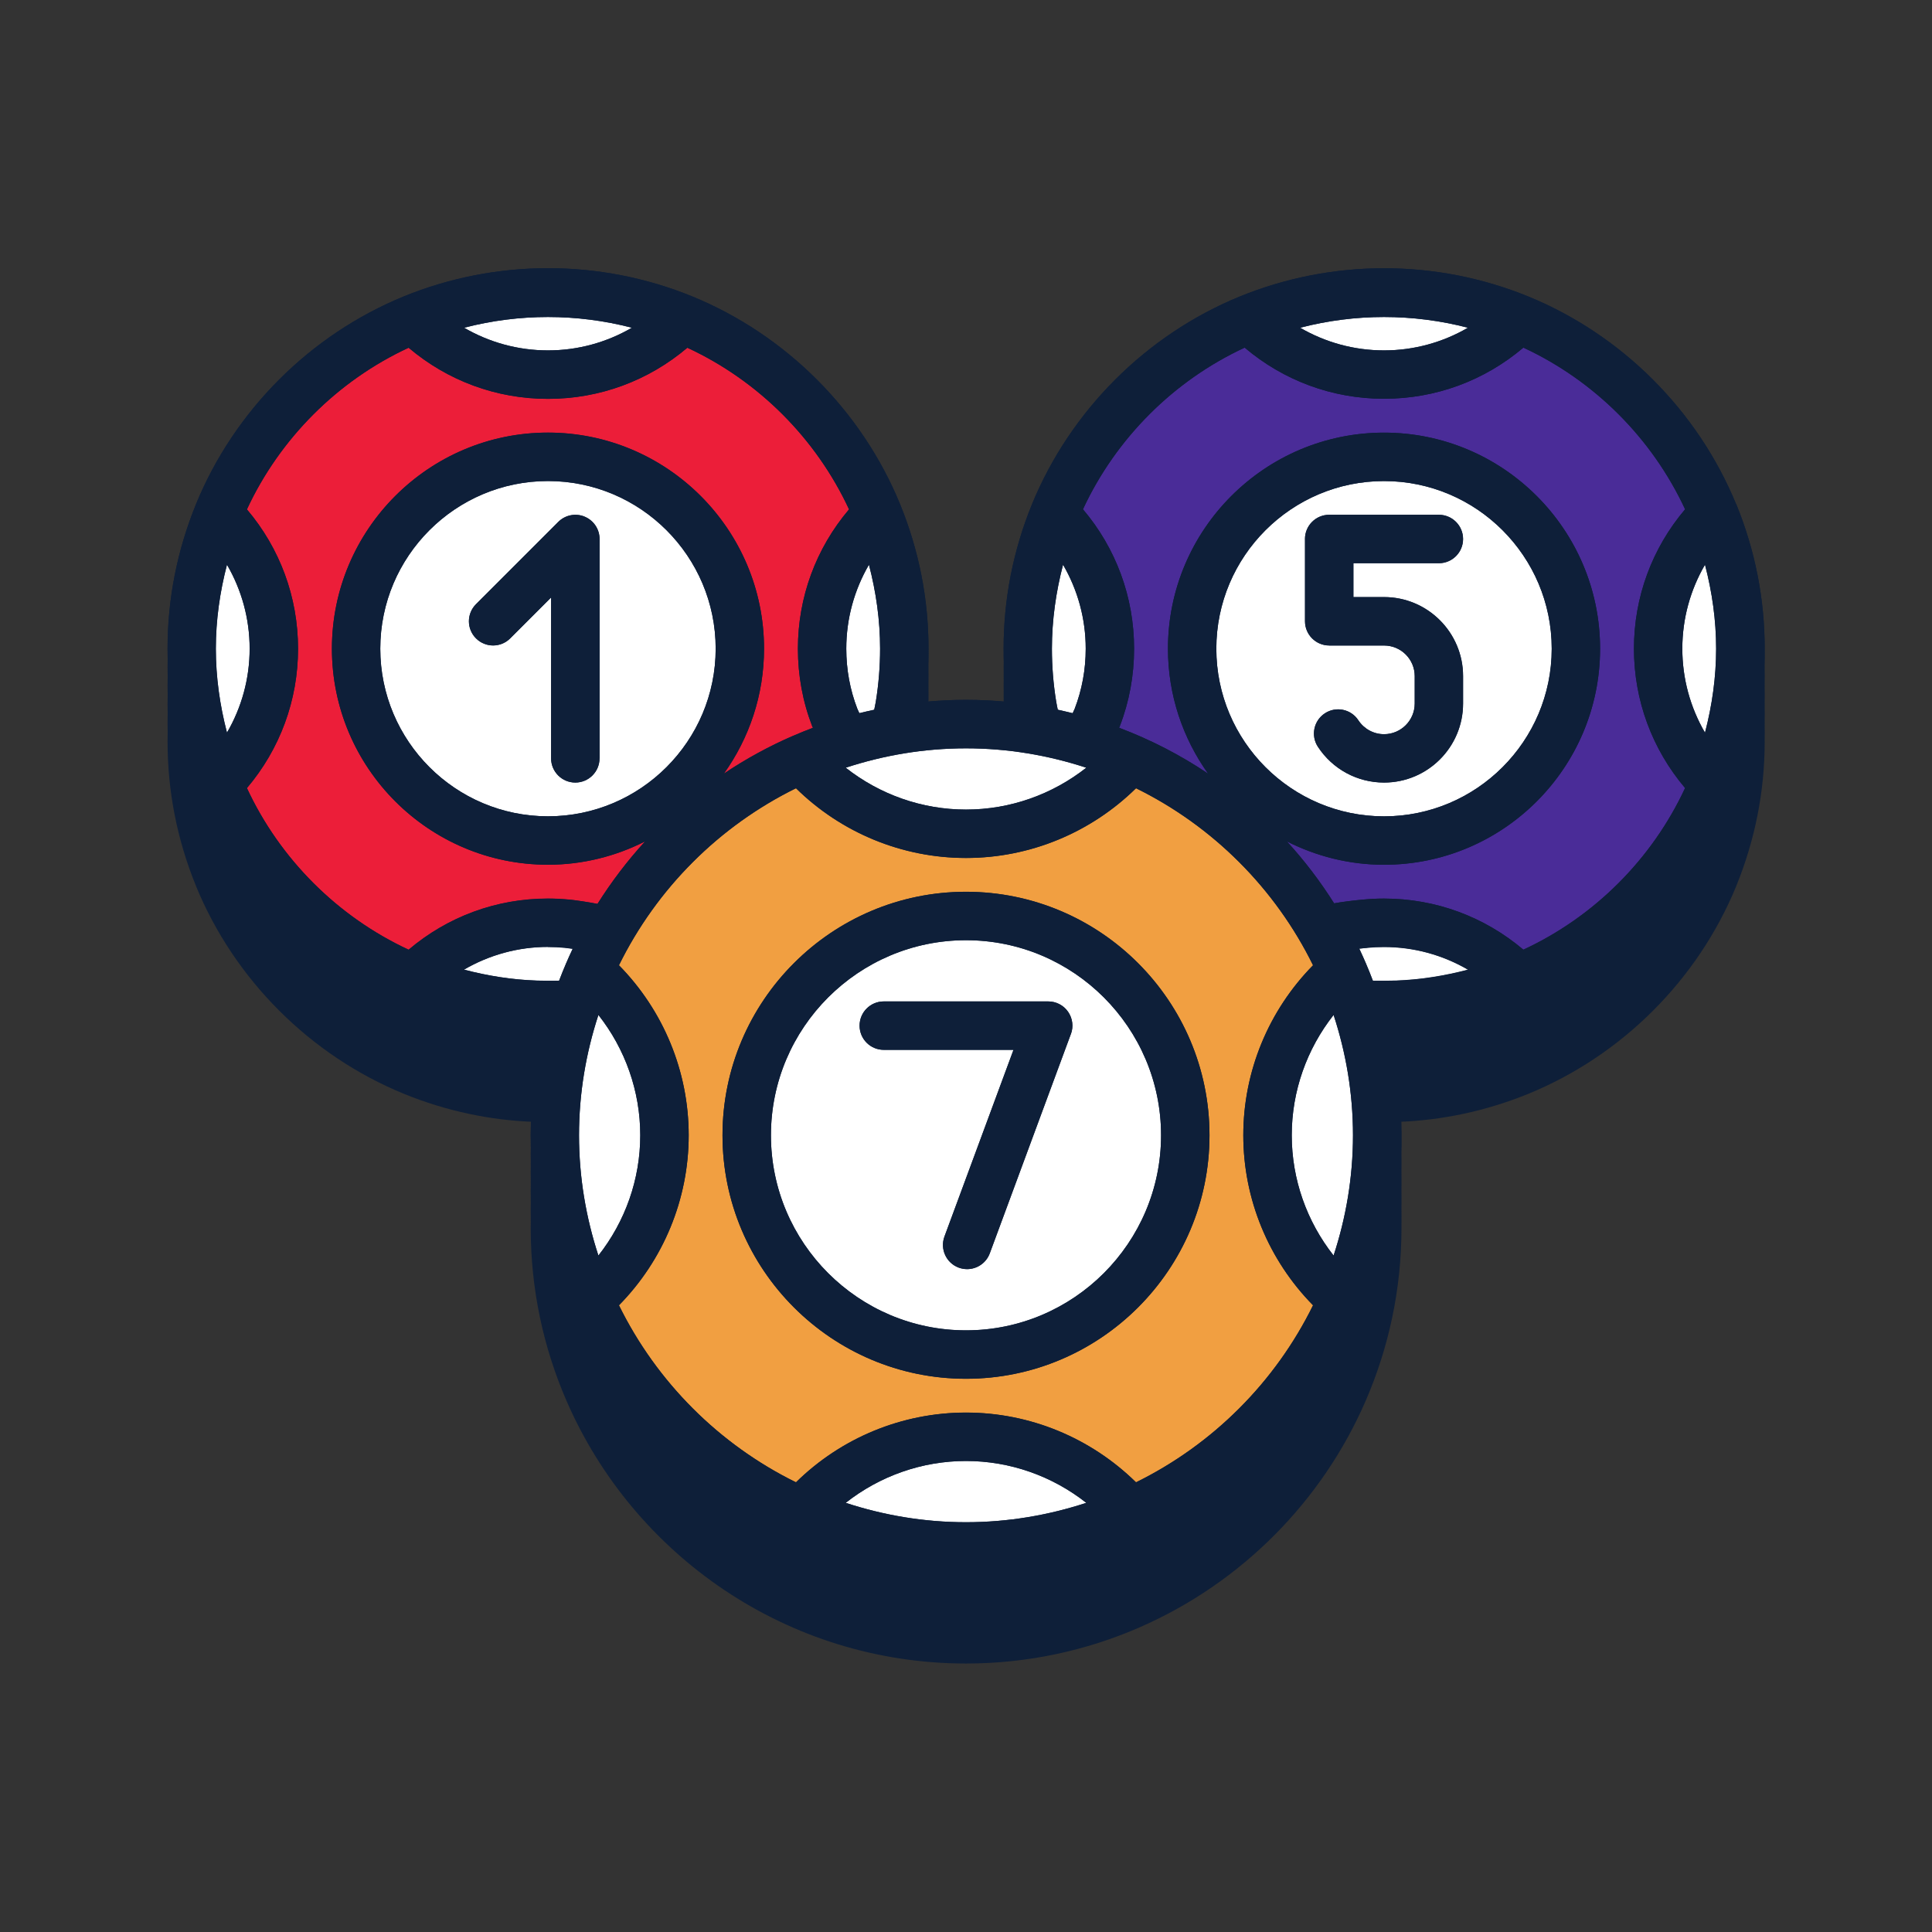 <?xml version="1.0" encoding="UTF-8"?>
<svg id="Layer_2" xmlns="http://www.w3.org/2000/svg" viewBox="0 0 300 300">
  <rect x="0" y="0" width="300" height="300" fill="#333333" stroke="none"/>
  <defs>
    <style>
      .cls-1 {
        fill: #0e1f39;
      }

      .cls-2 {
        fill: #f19f41;
      }

      .cls-3 {
        fill: #ec1e39;
      }

      .cls-4 {
        fill: #fff;
      }

      .cls-5 {
        fill: #4a2c98;
      }
    </style>
  </defs>
  <path class="cls-1" d="M269.59,78.32s0-.01,0-.02c-5.97-14.54-17.73-26.3-32.27-32.26-14.34-5.85-30.46-5.85-44.81,0,0,0,0,0,0,0-14.54,5.96-26.3,17.72-32.27,32.27-2.92,7.17-4.4,14.71-4.4,22.4,0,2.77.23,5.54.62,8.27-2.12-.2-4.27-.31-6.45-.31s-4.32.11-6.45.31c.39-2.73.62-5.51.62-8.27,0-7.7-1.48-15.24-4.41-22.41-5.96-14.54-17.73-26.31-32.27-32.27,0,0,0,0,0,0,0,0,0,0,0,0-14.34-5.85-30.46-5.85-44.81,0,0,0,0,0,0,0-14.54,5.96-26.29,17.71-32.26,32.26,0,0,0,0,0,.01,0,0,0,0,0,0-2.92,7.17-4.41,14.71-4.41,22.4s1.48,15.23,4.41,22.4c0,0,0,.01,0,.02,5.97,14.54,17.73,26.3,32.27,32.26,6.54,2.67,13.41,4.14,20.41,4.37.44.01.89.02,1.34.02-1.33,5.28-2.04,10.8-2.04,16.48,0,9.51,1.98,18.57,5.55,26.79,0,0,0,0,0,0,10.4,23.98,34.29,40.81,62.05,40.81,9.54,0,18.63-2,26.87-5.58.05-.02.1-.05.15-.07,15.66-6.85,28.24-19.47,35.04-35.16,0,0,0,0,0,0,3.56-8.22,5.55-17.27,5.55-26.79,0-5.68-.71-11.2-2.04-16.48.45,0,.9,0,1.35-.02,7-.23,13.86-1.7,20.41-4.37,14.54-5.96,26.3-17.71,32.27-32.26,0,0,0,0,0-.01h0c2.92-7.17,4.41-14.71,4.41-22.41s-1.48-15.23-4.41-22.4Z"/>
  <path class="cls-1" d="M269.59,81.21s0-.01,0-.02c-5.97-14.54-17.73-26.3-32.27-32.26-14.34-5.85-30.46-5.85-44.81,0,0,0,0,0,0,0-14.54,5.96-26.3,17.72-32.27,32.27-2.92,7.17-4.4,14.71-4.4,22.4,0,2.77.23,5.54.62,8.27-2.12-.2-4.27-.31-6.45-.31s-4.32.11-6.45.31c.39-2.73.62-5.51.62-8.27,0-7.7-1.48-15.24-4.41-22.41-5.96-14.54-17.73-26.31-32.27-32.27,0,0,0,0,0,0,0,0,0,0,0,0-14.34-5.85-30.46-5.85-44.81,0,0,0,0,0,0,0-14.54,5.96-26.29,17.71-32.26,32.26,0,0,0,0,0,.01,0,0,0,0,0,0-2.92,7.17-4.41,14.71-4.41,22.4s1.48,15.23,4.41,22.4c0,0,0,.01,0,.02,5.97,14.54,17.73,26.3,32.27,32.26,6.54,2.67,13.41,4.14,20.41,4.37.44.01.89.02,1.34.02-1.33,5.28-2.04,10.8-2.04,16.48,0,9.51,1.98,18.57,5.55,26.79,0,0,0,0,0,0,10.4,23.98,34.29,40.81,62.05,40.81,9.54,0,18.63-2,26.87-5.58.05-.02.1-.05.15-.07,15.66-6.85,28.24-19.47,35.04-35.16,0,0,0,0,0,0,3.56-8.22,5.55-17.27,5.55-26.79,0-5.68-.71-11.2-2.04-16.48.45,0,.9,0,1.35-.02,7-.23,13.86-1.7,20.41-4.37,14.54-5.96,26.3-17.71,32.27-32.26,0,0,0,0,0-.01h0c2.92-7.17,4.41-14.71,4.41-22.41s-1.48-15.23-4.41-22.4Z"/>
  <path class="cls-1" d="M269.59,84.11s0-.01,0-.02c-5.97-14.54-17.73-26.3-32.27-32.26-14.34-5.85-30.46-5.85-44.81,0,0,0,0,0,0,0-14.54,5.96-26.3,17.72-32.27,32.27-2.92,7.17-4.4,14.71-4.4,22.4,0,2.77.23,5.54.62,8.27-2.12-.2-4.27-.31-6.45-.31s-4.32.11-6.45.31c.39-2.73.62-5.51.62-8.27,0-7.7-1.48-15.24-4.41-22.41-5.96-14.54-17.73-26.31-32.27-32.27,0,0,0,0,0,0,0,0,0,0,0,0-14.34-5.85-30.46-5.85-44.81,0,0,0,0,0,0,0-14.54,5.96-26.29,17.71-32.26,32.26,0,0,0,0,0,.01,0,0,0,0,0,0-2.92,7.17-4.41,14.71-4.41,22.4s1.48,15.23,4.41,22.4c0,0,0,.01,0,.02,5.97,14.54,17.73,26.3,32.27,32.26,6.54,2.67,13.41,4.14,20.41,4.37.44.01.89.02,1.34.02-1.33,5.28-2.04,10.8-2.04,16.48,0,9.51,1.98,18.57,5.55,26.79,0,0,0,0,0,0,10.4,23.98,34.29,40.81,62.05,40.81,9.54,0,18.63-2,26.87-5.58.05-.02.1-.05.15-.07,15.66-6.85,28.24-19.47,35.04-35.16,0,0,0,0,0,0,3.56-8.22,5.55-17.27,5.55-26.79,0-5.68-.71-11.2-2.04-16.48.45,0,.9,0,1.35-.02,7-.23,13.86-1.7,20.41-4.37,14.54-5.96,26.3-17.71,32.27-32.26,0,0,0,0,0-.01h0c2.92-7.17,4.41-14.71,4.41-22.41s-1.48-15.23-4.41-22.4Z"/>
  <path class="cls-1" d="M269.59,87s0-.01,0-.02c-5.97-14.54-17.73-26.3-32.27-32.26-14.34-5.85-30.46-5.85-44.81,0,0,0,0,0,0,0-14.54,5.96-26.3,17.72-32.27,32.27-2.92,7.17-4.4,14.71-4.4,22.4,0,2.77.23,5.54.62,8.27-2.12-.2-4.27-.31-6.45-.31s-4.32.11-6.45.31c.39-2.73.62-5.51.62-8.27,0-7.7-1.48-15.24-4.41-22.41-5.96-14.54-17.73-26.31-32.27-32.27,0,0,0,0,0,0,0,0,0,0,0,0-14.34-5.85-30.46-5.85-44.81,0,0,0,0,0,0,0-14.54,5.96-26.29,17.71-32.26,32.26,0,0,0,0,0,.01,0,0,0,0,0,0-2.92,7.17-4.41,14.71-4.41,22.4s1.48,15.23,4.41,22.4c0,0,0,.01,0,.02,5.97,14.54,17.73,26.3,32.27,32.26,6.54,2.67,13.41,4.14,20.41,4.37.44.01.89.02,1.34.02-1.33,5.28-2.04,10.8-2.04,16.48,0,9.51,1.98,18.57,5.55,26.79,0,0,0,0,0,0,10.4,23.98,34.29,40.81,62.05,40.81,9.54,0,18.63-2,26.87-5.58.05-.02.1-.05.15-.07,15.66-6.85,28.24-19.47,35.04-35.16,0,0,0,0,0,0,3.56-8.22,5.55-17.27,5.55-26.79,0-5.68-.71-11.2-2.04-16.48.45,0,.9,0,1.35-.02,7-.23,13.86-1.7,20.41-4.37,14.54-5.96,26.3-17.71,32.27-32.26,0,0,0,0,0-.01h0c2.92-7.17,4.41-14.71,4.41-22.41s-1.48-15.23-4.41-22.4Z"/>
  <path class="cls-1" d="M269.59,89.89s0-.01,0-.02c-5.97-14.54-17.73-26.3-32.27-32.26-14.34-5.85-30.46-5.85-44.81,0,0,0,0,0,0,0-14.54,5.96-26.3,17.72-32.27,32.27-2.92,7.17-4.4,14.71-4.4,22.4,0,2.77.23,5.54.62,8.27-2.12-.2-4.27-.31-6.45-.31s-4.32.11-6.45.31c.39-2.73.62-5.51.62-8.27,0-7.7-1.48-15.24-4.41-22.41-5.96-14.54-17.73-26.31-32.27-32.27,0,0,0,0,0,0,0,0,0,0,0,0-14.34-5.85-30.46-5.85-44.81,0,0,0,0,0,0,0-14.54,5.96-26.29,17.71-32.26,32.26,0,0,0,0,0,.01,0,0,0,0,0,0-2.92,7.17-4.41,14.71-4.41,22.4s1.48,15.23,4.41,22.4c0,0,0,.01,0,.02,5.97,14.54,17.73,26.3,32.27,32.26,6.54,2.67,13.41,4.14,20.41,4.37.44.01.89.02,1.34.02-1.33,5.28-2.04,10.8-2.04,16.48,0,9.51,1.98,18.57,5.55,26.79,0,0,0,0,0,0,10.4,23.98,34.29,40.81,62.05,40.81,9.54,0,18.63-2,26.87-5.58.05-.02.1-.05.15-.07,15.66-6.85,28.24-19.47,35.04-35.16,0,0,0,0,0,0,3.56-8.22,5.55-17.27,5.55-26.79,0-5.68-.71-11.2-2.04-16.48.45,0,.9,0,1.35-.02,7-.23,13.86-1.7,20.41-4.37,14.54-5.96,26.3-17.71,32.27-32.26,0,0,0,0,0-.01h0c2.92-7.17,4.41-14.71,4.41-22.41s-1.48-15.23-4.41-22.4Z"/>
  <path class="cls-1" d="M269.59,92.78s0-.01,0-.02c-5.97-14.54-17.73-26.3-32.27-32.26-14.34-5.85-30.46-5.85-44.81,0,0,0,0,0,0,0-14.54,5.96-26.3,17.72-32.27,32.27-2.92,7.17-4.4,14.71-4.4,22.4,0,2.77.23,5.54.62,8.27-2.12-.2-4.27-.31-6.45-.31s-4.32.11-6.45.31c.39-2.73.62-5.51.62-8.27,0-7.7-1.48-15.24-4.41-22.41-5.96-14.54-17.73-26.31-32.27-32.27,0,0,0,0,0,0,0,0,0,0,0,0-14.34-5.85-30.46-5.85-44.81,0,0,0,0,0,0,0-14.54,5.96-26.29,17.71-32.26,32.26,0,0,0,0,0,.01,0,0,0,0,0,0-2.92,7.17-4.41,14.71-4.41,22.4s1.48,15.23,4.41,22.4c0,0,0,.01,0,.02,5.97,14.54,17.73,26.3,32.27,32.26,6.54,2.67,13.41,4.14,20.41,4.37.44.01.89.02,1.34.02-1.33,5.28-2.04,10.8-2.04,16.48,0,9.51,1.98,18.57,5.55,26.79,0,0,0,0,0,0,10.4,23.98,34.29,40.81,62.05,40.81,9.54,0,18.63-2,26.87-5.58.05-.02.1-.05.15-.07,15.66-6.85,28.24-19.47,35.04-35.16,0,0,0,0,0,0,3.56-8.22,5.55-17.27,5.55-26.79,0-5.68-.71-11.2-2.04-16.48.45,0,.9,0,1.35-.02,7-.23,13.86-1.7,20.41-4.37,14.54-5.96,26.3-17.71,32.27-32.26,0,0,0,0,0-.01h0c2.92-7.17,4.41-14.71,4.41-22.41s-1.48-15.23-4.41-22.4Z"/>
  <g>
    <path class="cls-3" d="M88.39,139.69c1.08.1,3.08.41,4.39.67,2.18-3.46,4.65-6.71,7.4-9.71-4.54,2.3-9.66,3.63-15.09,3.63-18.5,0-33.55-15.05-33.55-33.55s15.05-33.55,33.55-33.55,33.55,15.05,33.55,33.55c0,7.23-2.32,13.92-6.23,19.4,3.39-2.28,7-4.25,10.79-5.89,0,0,.01,0,.02,0,.99-.43,1.99-.83,3.01-1.22-.03-.08-.08-.16-.11-.24-1.47-3.81-2.22-7.86-2.22-12.04,0-8.02,2.81-15.6,7.94-21.64-5.12-11.02-14.08-19.99-25.11-25.1-6.05,5.13-13.62,7.94-21.64,7.94s-15.59-2.81-21.64-7.94c-11.02,5.11-19.99,14.08-25.11,25.1,5.13,6.05,7.94,13.63,7.94,21.64s-2.82,15.6-7.94,21.64c5.12,11.02,14.08,19.99,25.11,25.1,6.05-5.13,13.62-7.94,21.64-7.94,1.11,0,2.21.05,3.3.16Z"/>
    <path class="cls-4" d="M85.09,74.69c-14.36,0-26.04,11.68-26.04,26.03s11.68,26.03,26.04,26.03,26.04-11.68,26.04-26.03-11.68-26.03-26.04-26.03ZM93.1,117.75c0,2.07-1.68,3.76-3.76,3.76s-3.76-1.68-3.76-3.76v-24.98l-6.35,6.35c-1.47,1.47-3.85,1.47-5.31,0-1.47-1.47-1.47-3.84,0-5.31l12.77-12.77c1.08-1.08,2.69-1.4,4.1-.82,1.4.58,2.32,1.95,2.32,3.47v34.05Z"/>
    <path class="cls-4" d="M92.92,157.6c-1.93,5.89-3.01,12.16-3.01,18.68s1.08,12.79,3.01,18.68c4.16-5.28,6.5-11.83,6.5-18.68s-2.34-13.4-6.5-18.68Z"/>
    <path class="cls-4" d="M85.09,147.04c-4.66,0-9.12,1.24-13.05,3.53,3.7.97,7.47,1.57,11.3,1.7.57.02,1.16.03,1.74.03.37,0,1.14,0,1.73-.01.36-.94.73-1.87,1.13-2.79,0,0,0,0,0,0,.31-.73.64-1.45.98-2.16-.49-.07-.95-.13-1.26-.16-.85-.08-1.71-.12-2.58-.12Z"/>
    <path class="cls-4" d="M35.25,87.68c-1.11,4.26-1.73,8.62-1.73,13.04s.62,8.79,1.73,13.04c2.28-3.92,3.52-8.38,3.52-13.04s-1.24-9.12-3.52-13.04Z"/>
    <path class="cls-4" d="M133.13,110.06c.09.23.22.45.31.68.76-.19,1.54-.37,2.31-.53.08-.43.18-.85.25-1.28.44-2.71.66-5.46.66-8.2,0-4.43-.62-8.79-1.73-13.04-2.28,3.92-3.52,8.39-3.52,13.04,0,3.25.58,6.39,1.72,9.34Z"/>
    <path class="cls-4" d="M98.12,50.89c-8.54-2.22-17.52-2.22-26.06,0,3.92,2.28,8.38,3.52,13.03,3.52s9.11-1.24,13.03-3.52Z"/>
    <path class="cls-4" d="M164.25,110.21c.78.17,1.55.34,2.31.54.09-.22.22-.44.31-.67,1.14-2.96,1.72-6.1,1.72-9.35,0-4.66-1.24-9.12-3.52-13.04-1.11,4.26-1.73,8.61-1.73,13.04,0,2.74.22,5.49.66,8.19.07.44.16.86.25,1.29Z"/>
    <path class="cls-4" d="M227.94,50.89c-8.54-2.22-17.52-2.22-26.06,0,3.92,2.28,8.38,3.52,13.03,3.52s9.11-1.24,13.03-3.52Z"/>
    <path class="cls-4" d="M131.32,233.36c5.89,1.93,12.16,3.01,18.68,3.01s12.79-1.08,18.68-3.01c-5.28-4.16-11.83-6.5-18.68-6.5s-13.4,2.34-18.68,6.5Z"/>
    <path class="cls-4" d="M150,125.71c6.85,0,13.4-2.34,18.68-6.5-5.89-1.93-12.16-3.01-18.68-3.01s-12.79,1.08-18.68,3.01c5.28,4.16,11.83,6.5,18.68,6.5Z"/>
    <path class="cls-4" d="M150,145.99c-16.7,0-30.29,13.59-30.29,30.29s13.59,30.29,30.29,30.29,30.29-13.59,30.29-30.29-13.59-30.29-30.29-30.29ZM166.29,160.56l-12.59,34.05c-.56,1.52-2,2.46-3.52,2.46-.43,0-.87-.08-1.3-.23-1.95-.72-2.94-2.88-2.22-4.83l10.72-28.99h-20.14c-2.07,0-3.76-1.68-3.76-3.76s1.68-3.76,3.76-3.76h25.54c1.23,0,2.38.6,3.08,1.61.7,1.01.87,2.3.44,3.45Z"/>
    <path class="cls-4" d="M214.91,126.76c14.36,0,26.04-11.68,26.04-26.03s-11.68-26.03-26.04-26.03-26.04,11.68-26.04,26.03,11.68,26.03,26.04,26.03ZM202.64,83.7c0-2.07,1.68-3.76,3.76-3.76h17.03c2.07,0,3.76,1.68,3.76,3.76s-1.68,3.76-3.76,3.76h-13.27v5.26h4.76c6.77,0,12.27,5.5,12.27,12.27v4.26c0,6.77-5.5,12.27-12.27,12.27-4.15,0-7.99-2.07-10.27-5.55-1.14-1.74-.65-4.06,1.08-5.2,1.73-1.14,4.06-.66,5.2,1.08.89,1.35,2.38,2.16,3.99,2.16,2.62,0,4.76-2.13,4.76-4.76v-4.26c0-2.62-2.13-4.75-4.76-4.75h-8.51c-2.07,0-3.76-1.68-3.76-3.76v-12.77Z"/>
    <path class="cls-5" d="M261.66,79.08c-5.12-11.02-14.08-19.99-25.11-25.1-6.05,5.13-13.62,7.94-21.64,7.94s-15.59-2.81-21.64-7.94c-11.02,5.11-19.99,14.08-25.11,25.1,5.13,6.05,7.94,13.63,7.94,21.64,0,4.18-.75,8.23-2.22,12.05-.03.08-.07.16-.1.24,4.9,1.85,9.53,4.24,13.81,7.12-3.91-5.48-6.23-12.17-6.23-19.4,0-18.5,15.05-33.55,33.55-33.55s33.55,15.05,33.55,33.55-15.05,33.55-33.55,33.55c-5.43,0-10.55-1.33-15.09-3.63,2.73,2.97,5.18,6.2,7.34,9.62,1.3-.24,3.08-.45,4.45-.58,1.08-.1,2.18-.16,3.3-.16,8.02,0,15.59,2.81,21.64,7.94,11.02-5.11,19.99-14.08,25.11-25.1-5.13-6.05-7.94-13.63-7.94-21.64s2.81-15.6,7.94-21.64Z"/>
    <path class="cls-4" d="M200.58,176.28c0,6.85,2.34,13.4,6.5,18.68,1.93-5.89,3.01-12.16,3.01-18.68s-1.08-12.79-3.01-18.68c-4.16,5.28-6.5,11.83-6.5,18.68Z"/>
    <path class="cls-4" d="M261.23,100.73c0,4.66,1.24,9.12,3.52,13.05,1.11-4.26,1.73-8.62,1.73-13.05s-.62-8.79-1.73-13.04c-2.28,3.92-3.52,8.39-3.52,13.04Z"/>
    <path class="cls-2" d="M203.89,149.88c-5.87-11.93-15.56-21.62-27.49-27.49-7.02,6.9-16.47,10.83-26.4,10.83s-19.39-3.94-26.4-10.83c-11.93,5.87-21.62,15.56-27.49,27.49,6.9,7.02,10.83,16.46,10.83,26.4s-3.94,19.39-10.83,26.4c5.87,11.93,15.56,21.62,27.49,27.49,7.01-6.9,16.46-10.83,26.4-10.83s19.38,3.94,26.4,10.83c11.93-5.87,21.62-15.56,27.49-27.49-6.9-7.01-10.83-16.46-10.83-26.4s3.94-19.39,10.83-26.4ZM150,214.09c-20.85,0-37.81-16.96-37.81-37.81s16.96-37.81,37.81-37.81,37.81,16.96,37.81,37.81-16.96,37.81-37.81,37.81Z"/>
    <path class="cls-4" d="M212.34,147.17c-.44.04-.87.09-1.28.13.34.72.67,1.45.99,2.19,0,0,0,0,0,0,.4.92.77,1.86,1.13,2.8.56,0,1.4,0,1.72,0,.59,0,1.17-.01,1.75-.03,3.82-.13,7.6-.73,11.3-1.7-3.92-2.28-8.39-3.53-13.05-3.53-.87,0-1.73.04-2.57.12Z"/>
    <path class="cls-1" d="M150,138.48c-20.85,0-37.81,16.96-37.81,37.81s16.96,37.81,37.81,37.81,37.81-16.96,37.81-37.81-16.96-37.81-37.81-37.81ZM150,206.58c-16.7,0-30.29-13.59-30.29-30.29s13.59-30.29,30.29-30.29,30.29,13.59,30.29,30.29-13.59,30.29-30.29,30.29Z"/>
    <path class="cls-1" d="M162.77,155.5h-25.54c-2.07,0-3.76,1.68-3.76,3.76s1.68,3.76,3.76,3.76h20.14l-10.72,28.99c-.72,1.95.28,4.11,2.22,4.83.43.16.87.23,1.3.23,1.53,0,2.96-.94,3.52-2.46l12.59-34.05c.43-1.15.26-2.44-.44-3.45-.7-1.01-1.85-1.61-3.08-1.61Z"/>
    <path class="cls-1" d="M269.59,78.3c-5.97-14.54-17.73-26.3-32.27-32.26-14.34-5.85-30.46-5.85-44.81,0,0,0,0,0,0,0-14.54,5.96-26.3,17.72-32.27,32.27-2.92,7.17-4.4,14.71-4.4,22.4,0,2.77.23,5.54.62,8.27-2.12-.2-4.27-.31-6.45-.31s-4.32.11-6.45.31c.39-2.73.62-5.51.62-8.27,0-7.7-1.48-15.24-4.41-22.41-5.96-14.54-17.73-26.31-32.27-32.27,0,0,0,0,0,0,0,0,0,0,0,0-14.34-5.85-30.46-5.85-44.81,0,0,0,0,0,0,0-14.54,5.96-26.29,17.71-32.26,32.26,0,0,0,0,0,.01,0,0,0,0,0,0-2.92,7.17-4.41,14.71-4.41,22.4s1.48,15.23,4.41,22.4c0,0,0,.01,0,.02,5.97,14.54,17.73,26.3,32.27,32.26,6.54,2.67,13.41,4.14,20.41,4.37.44.01.89.02,1.34.02-1.33,5.28-2.04,10.8-2.04,16.48,0,9.51,1.98,18.57,5.55,26.79,0,0,0,0,0,0,10.4,23.98,34.29,40.81,62.05,40.81,9.54,0,18.63-2,26.87-5.58.05-.02.1-.05.15-.07,15.66-6.85,28.24-19.47,35.04-35.16,0,0,0,0,0,0,3.56-8.22,5.55-17.27,5.55-26.79,0-5.68-.71-11.2-2.04-16.48.45,0,.9,0,1.35-.02,7-.23,13.86-1.7,20.41-4.37,14.54-5.96,26.3-17.71,32.27-32.26,0,0,0,0,0-.01h0c2.92-7.17,4.41-14.71,4.41-22.41s-1.48-15.23-4.41-22.4c0,0,0-.01,0-.02ZM227.94,50.89c-3.92,2.28-8.38,3.52-13.03,3.52s-9.11-1.24-13.03-3.52c8.55-2.22,17.52-2.22,26.06,0ZM165.07,87.68c2.28,3.92,3.52,8.39,3.52,13.04,0,3.25-.58,6.39-1.72,9.35-.09.22-.22.44-.31.67-.77-.19-1.54-.37-2.31-.54-.08-.43-.18-.85-.25-1.29-.44-2.7-.66-5.45-.66-8.19,0-4.43.62-8.79,1.73-13.04ZM150,116.2c6.52,0,12.79,1.08,18.68,3.01-5.28,4.16-11.83,6.5-18.68,6.5s-13.4-2.34-18.68-6.5c5.89-1.93,12.16-3.01,18.68-3.01ZM136.66,100.73c0,2.74-.22,5.49-.66,8.2-.07.43-.17.85-.25,1.28-.77.17-1.55.34-2.31.53-.1-.23-.22-.44-.31-.68-1.14-2.95-1.72-6.09-1.72-9.34,0-4.66,1.24-9.12,3.52-13.04,1.11,4.26,1.73,8.61,1.73,13.04ZM98.12,50.89c-3.92,2.28-8.38,3.52-13.03,3.52s-9.11-1.24-13.03-3.52c8.55-2.22,17.52-2.22,26.06,0ZM33.51,100.73c0-4.43.62-8.79,1.73-13.04,2.28,3.92,3.52,8.39,3.52,13.04s-1.24,9.12-3.52,13.04c-1.11-4.26-1.73-8.62-1.73-13.04ZM38.34,122.37c5.13-6.05,7.94-13.63,7.94-21.64s-2.81-15.6-7.94-21.64c5.12-11.02,14.09-19.99,25.11-25.1,6.05,5.12,13.62,7.94,21.64,7.94s15.59-2.81,21.64-7.94c11.02,5.12,19.99,14.08,25.11,25.1-5.13,6.05-7.94,13.63-7.94,21.64,0,4.18.75,8.23,2.22,12.04.03.08.08.16.11.24-1.02.38-2.02.79-3.01,1.22,0,0-.01,0-.02,0-3.79,1.64-7.4,3.62-10.79,5.89,3.91-5.48,6.23-12.17,6.23-19.4,0-18.5-15.05-33.55-33.55-33.55s-33.55,15.05-33.55,33.55,15.05,33.55,33.55,33.55c5.43,0,10.55-1.33,15.09-3.63-2.75,3-5.22,6.25-7.4,9.71-1.31-.25-3.31-.56-4.39-.67-1.08-.1-2.19-.16-3.3-.16-8.02,0-15.59,2.81-21.64,7.94-11.02-5.12-19.99-14.08-25.11-25.1ZM111.13,100.73c0,14.36-11.68,26.03-26.04,26.03s-26.04-11.68-26.04-26.03,11.68-26.03,26.04-26.03,26.04,11.68,26.04,26.03ZM87.95,149.49s0,0,0,0c-.4.92-.77,1.85-1.13,2.79-.58,0-1.35.01-1.73.01-.59,0-1.17-.01-1.74-.03-3.83-.13-7.6-.73-11.3-1.7,3.93-2.28,8.39-3.53,13.05-3.53.87,0,1.73.04,2.58.12.31.03.77.09,1.26.16-.34.71-.66,1.43-.98,2.16ZM89.91,176.28c0-6.52,1.08-12.79,3.01-18.68,4.16,5.28,6.5,11.83,6.5,18.68s-2.34,13.4-6.5,18.68c-1.93-5.89-3.01-12.16-3.01-18.68ZM150,236.37c-6.52,0-12.79-1.08-18.68-3.01,5.28-4.16,11.83-6.5,18.68-6.5s13.4,2.34,18.68,6.5c-5.89,1.93-12.16,3.01-18.68,3.01ZM176.4,230.18c-7.02-6.9-16.47-10.83-26.4-10.83s-19.39,3.94-26.4,10.83c-11.93-5.87-21.62-15.56-27.49-27.49,6.9-7.02,10.83-16.46,10.83-26.4s-3.94-19.39-10.83-26.4c5.87-11.93,15.56-21.62,27.49-27.49,7.01,6.9,16.46,10.83,26.4,10.83s19.38-3.94,26.4-10.83c11.93,5.87,21.62,15.56,27.49,27.49-6.9,7.01-10.83,16.46-10.83,26.4s3.94,19.39,10.83,26.4c-5.87,11.93-15.56,21.62-27.49,27.49ZM188.87,100.73c0-14.36,11.68-26.03,26.04-26.03s26.04,11.68,26.04,26.03-11.68,26.03-26.04,26.03-26.04-11.68-26.04-26.03ZM207.08,194.96c-4.16-5.28-6.5-11.83-6.5-18.68s2.34-13.4,6.5-18.68c1.93,5.89,3.01,12.16,3.01,18.68s-1.08,12.79-3.01,18.68ZM216.66,152.27c-.58.02-1.16.03-1.75.03-.32,0-1.16,0-1.72,0-.36-.94-.73-1.88-1.13-2.8,0,0,0,0,0,0-.32-.74-.65-1.47-.99-2.19.4-.05.83-.09,1.28-.13.85-.08,1.71-.12,2.57-.12,4.66,0,9.12,1.24,13.05,3.53-3.7.97-7.47,1.57-11.3,1.7ZM236.55,147.47c-6.05-5.12-13.62-7.94-21.64-7.94-1.11,0-2.21.05-3.3.16-1.36.13-3.15.33-4.45.58-2.16-3.42-4.62-6.65-7.34-9.62,4.54,2.3,9.66,3.63,15.09,3.63,18.5,0,33.55-15.05,33.55-33.55s-15.05-33.55-33.55-33.55-33.55,15.05-33.55,33.55c0,7.23,2.32,13.92,6.23,19.4-4.28-2.88-8.91-5.27-13.81-7.12.03-.08.07-.16.1-.24,1.47-3.82,2.22-7.87,2.22-12.05,0-8.02-2.82-15.6-7.94-21.64,5.12-11.02,14.09-19.99,25.11-25.1,6.05,5.12,13.62,7.94,21.64,7.94s15.59-2.81,21.64-7.94c11.02,5.12,19.99,14.08,25.11,25.1-5.13,6.05-7.94,13.63-7.94,21.64s2.82,15.6,7.94,21.64c-5.12,11.03-14.09,19.99-25.11,25.1ZM264.75,113.77c-2.28-3.92-3.52-8.39-3.52-13.05s1.24-9.12,3.52-13.04c1.11,4.26,1.73,8.62,1.73,13.04s-.62,8.79-1.73,13.05Z"/>
    <path class="cls-1" d="M206.4,100.23h8.51c2.62,0,4.76,2.13,4.76,4.75v4.26c0,2.62-2.13,4.76-4.76,4.76-1.61,0-3.1-.81-3.99-2.16-1.14-1.74-3.47-2.22-5.2-1.08-1.74,1.14-2.22,3.47-1.08,5.2,2.28,3.48,6.12,5.55,10.27,5.55,6.77,0,12.27-5.5,12.27-12.27v-4.26c0-6.77-5.5-12.27-12.27-12.27h-4.76v-5.26h13.27c2.07,0,3.76-1.68,3.76-3.76s-1.68-3.76-3.76-3.76h-17.03c-2.07,0-3.76,1.68-3.76,3.76v12.77c0,2.07,1.68,3.76,3.76,3.76Z"/>
    <path class="cls-1" d="M90.78,80.23c-1.41-.58-3.02-.26-4.1.82l-12.77,12.77c-1.47,1.47-1.47,3.84,0,5.31,1.47,1.47,3.85,1.47,5.31,0l6.35-6.35v24.98c0,2.07,1.68,3.76,3.76,3.76s3.76-1.68,3.76-3.76v-34.05c0-1.52-.91-2.89-2.32-3.47Z"/>
  </g>
</svg>
